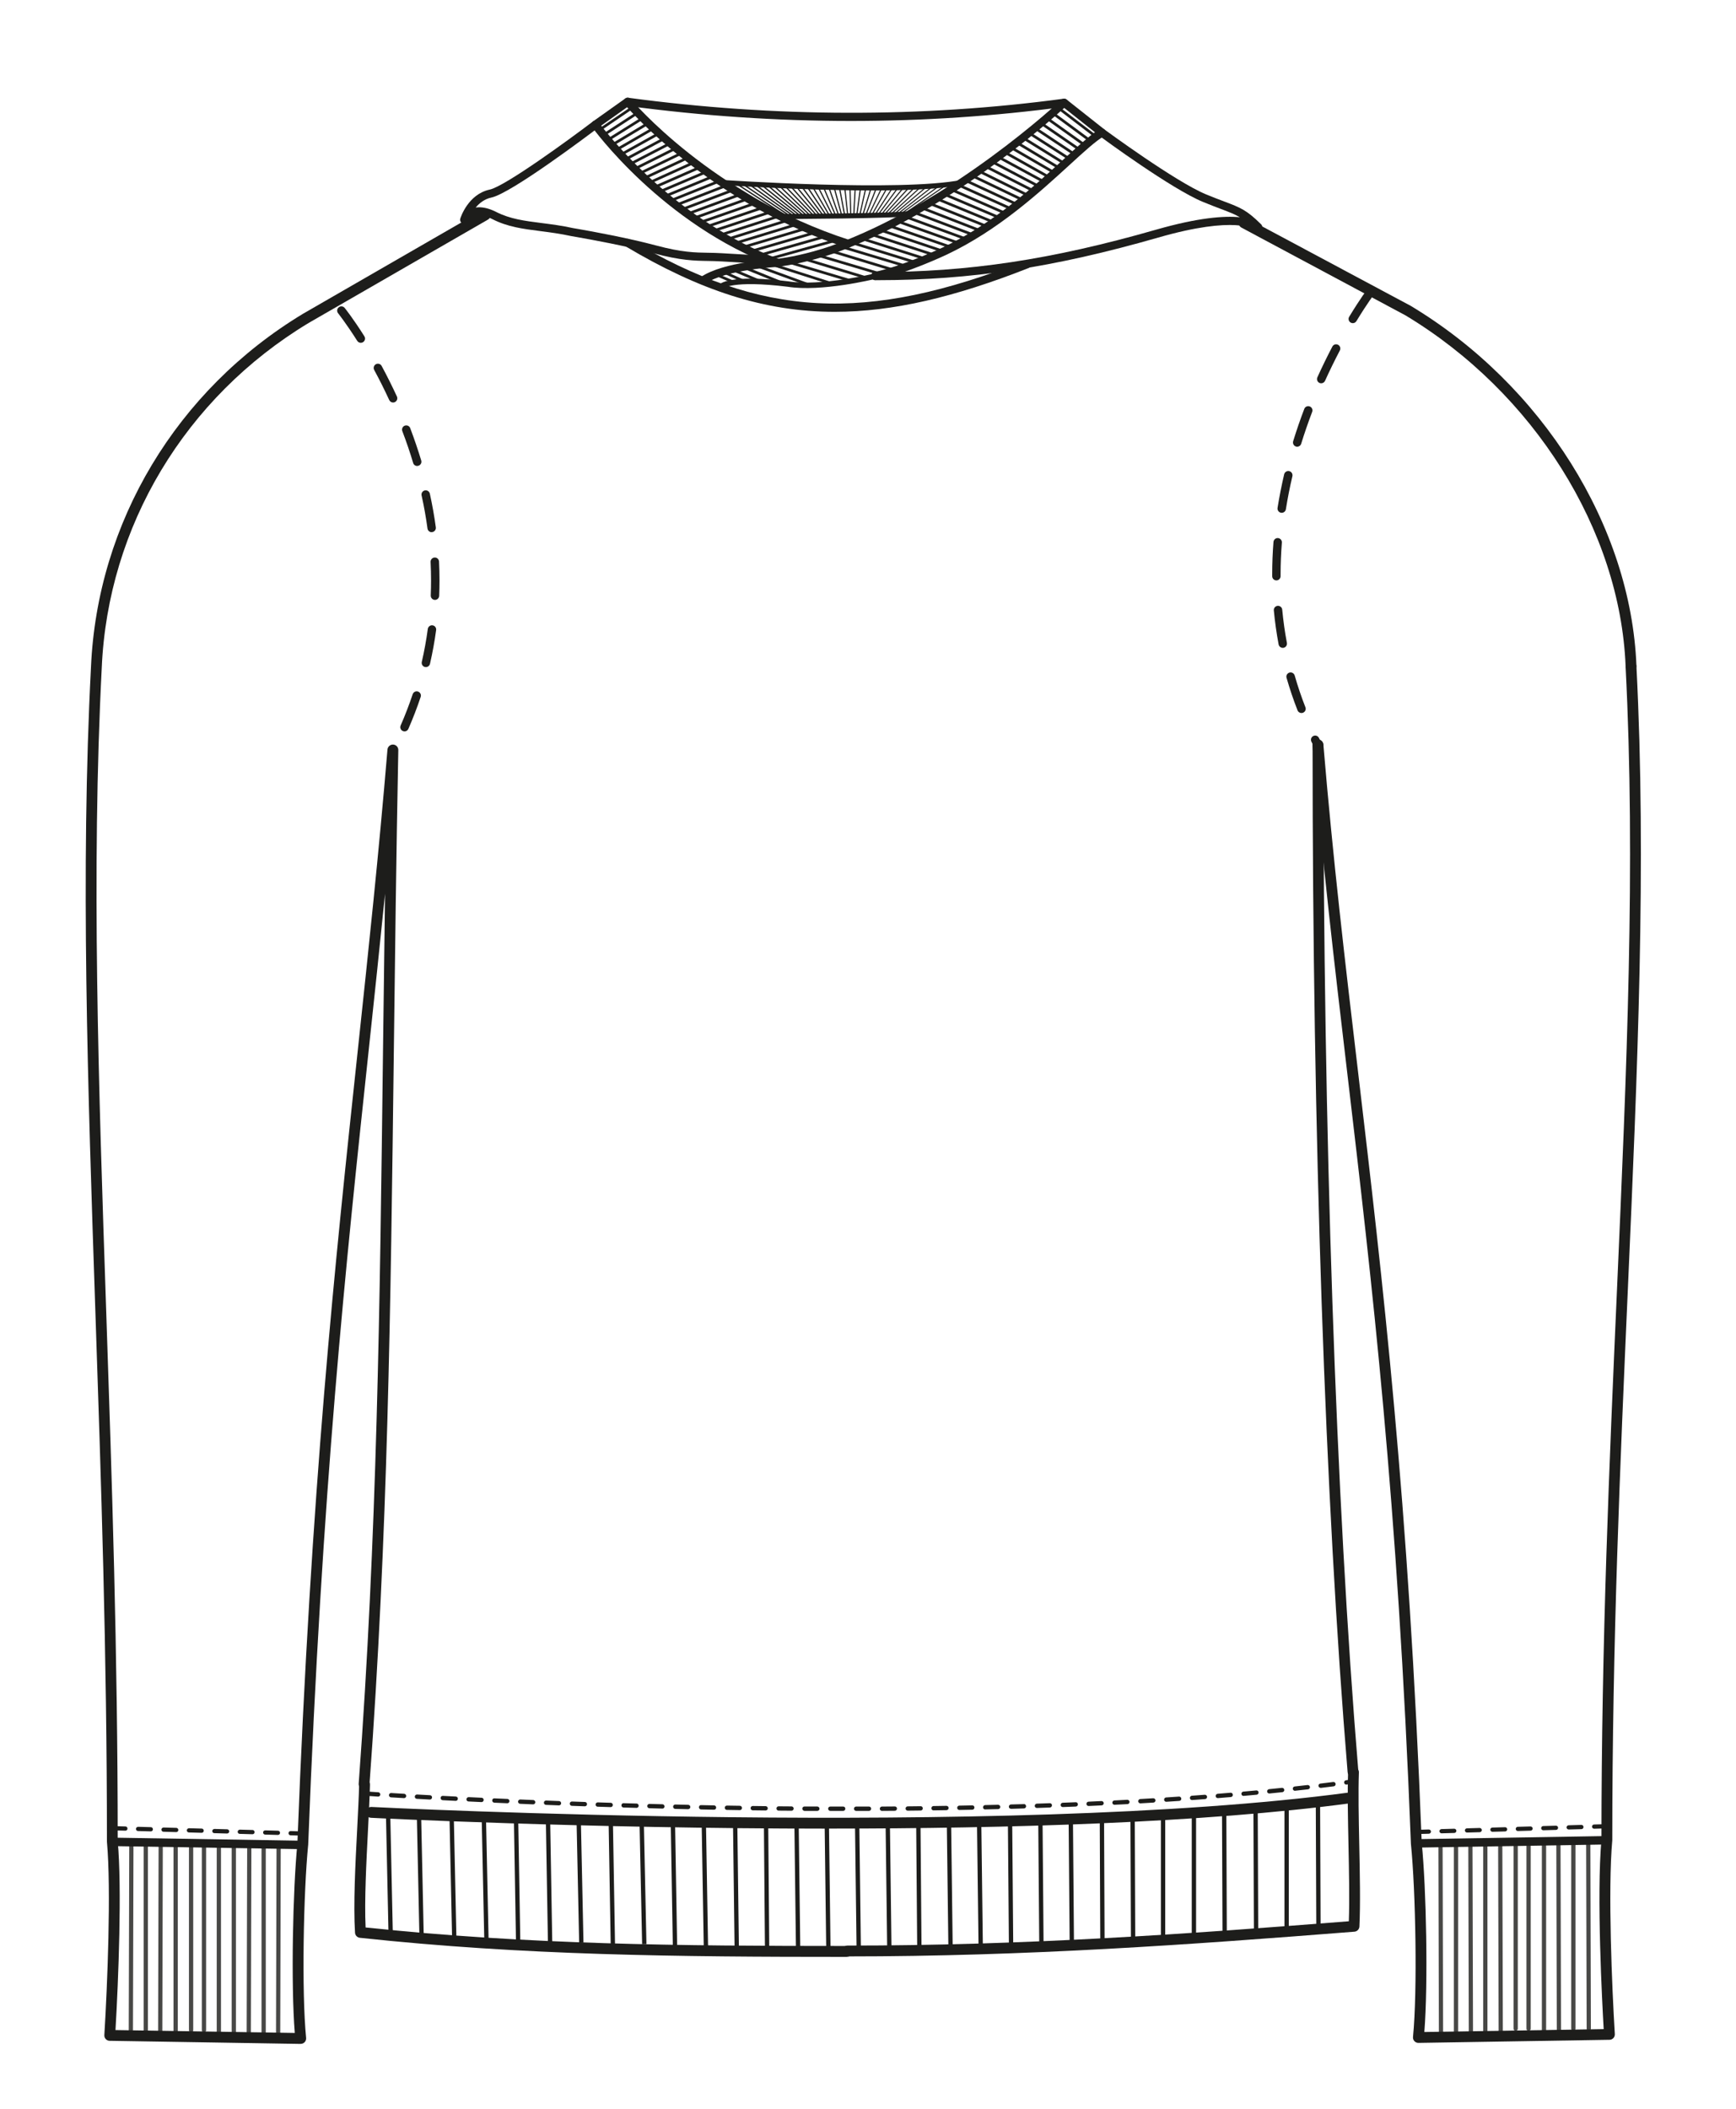 <svg viewBox="0 0 341.4 414.6" xmlns="http://www.w3.org/2000/svg" data-sanitized-data-name="Layer 1" data-name="Layer 1" id="Layer_1">
  <defs>
    <style>
      .cls-1 {
        stroke-width: .23px;
      }

      .cls-1, .cls-2, .cls-3, .cls-4, .cls-5, .cls-6, .cls-7, .cls-8, .cls-9, .cls-10, .cls-11, .cls-12, .cls-13, .cls-14, .cls-15, .cls-16, .cls-17, .cls-18, .cls-19, .cls-20, .cls-21, .cls-22, .cls-23, .cls-24, .cls-25, .cls-26, .cls-27, .cls-28, .cls-29, .cls-30, .cls-31, .cls-32, .cls-33, .cls-34, .cls-35, .cls-36, .cls-37, .cls-38, .cls-39, .cls-40, .cls-41, .cls-42, .cls-43, .cls-44, .cls-45 {
        fill: #fff;
      }

      .cls-1, .cls-2, .cls-3, .cls-4, .cls-5, .cls-6, .cls-7, .cls-9, .cls-10, .cls-11, .cls-12, .cls-13, .cls-14, .cls-15, .cls-16, .cls-17, .cls-18, .cls-19, .cls-20, .cls-21, .cls-22, .cls-23, .cls-24, .cls-25, .cls-26, .cls-27, .cls-28, .cls-29, .cls-30, .cls-31, .cls-32, .cls-33, .cls-34, .cls-35, .cls-36, .cls-37, .cls-38, .cls-39, .cls-40, .cls-41, .cls-42, .cls-43, .cls-44, .cls-45 {
        stroke: #1d1d1b;
      }

      .cls-1, .cls-2, .cls-3, .cls-4, .cls-5, .cls-9, .cls-10, .cls-11, .cls-12, .cls-13, .cls-14, .cls-15, .cls-16, .cls-17, .cls-18, .cls-19, .cls-20, .cls-21, .cls-22, .cls-23, .cls-24, .cls-25, .cls-26, .cls-27, .cls-28, .cls-29, .cls-30, .cls-31, .cls-32, .cls-33, .cls-34, .cls-35, .cls-36, .cls-37, .cls-38, .cls-39, .cls-40, .cls-41, .cls-42, .cls-43, .cls-44, .cls-45 {
        stroke-linecap: round;
        stroke-linejoin: round;
      }

      .cls-2 {
        stroke-width: .23px;
      }

      .cls-3 {
        stroke-width: .23px;
      }

      .cls-4 {
        stroke-width: .23px;
      }

      .cls-5 {
        stroke-width: .23px;
      }

      .cls-6, .cls-7 {
        stroke-miterlimit: 10;
      }

      .cls-6, .cls-11 {
        stroke-width: .53px;
      }

      .cls-7 {
        stroke-width: .27px;
      }

      .cls-46 {
        fill: #1d1d1b;
      }

      .cls-9 {
        stroke-width: .26px;
      }

      .cls-10 {
        stroke-width: .25px;
      }

      .cls-12 {
        stroke-width: .26px;
      }

      .cls-13 {
        stroke-width: .25px;
      }

      .cls-14 {
        stroke-width: .26px;
      }

      .cls-15 {
        stroke-width: .26px;
      }

      .cls-16 {
        stroke-width: .26px;
      }

      .cls-17 {
        stroke-width: .26px;
      }

      .cls-18 {
        stroke-width: .24px;
      }

      .cls-19 {
        stroke-width: .24px;
      }

      .cls-20 {
        stroke-width: .24px;
      }

      .cls-21 {
        stroke-width: .24px;
      }

      .cls-22 {
        stroke-width: .24px;
      }

      .cls-23 {
        stroke-width: .25px;
      }

      .cls-24 {
        stroke-width: .25px;
      }

      .cls-25 {
        stroke-width: .25px;
      }

      .cls-26 {
        stroke-width: .25px;
      }

      .cls-27 {
        stroke-width: .25px;
      }

      .cls-28 {
        stroke-width: .24px;
      }

      .cls-29 {
        stroke-width: .23px;
      }

      .cls-30 {
        stroke-width: .22px;
      }

      .cls-31 {
        stroke-width: .22px;
      }

      .cls-32 {
        stroke-width: .22px;
      }

      .cls-47 {
        isolation: isolate;
        opacity: .81;
      }

      .cls-33 {
        stroke-width: .21px;
      }

      .cls-34 {
        stroke-width: .21px;
      }

      .cls-35 {
        stroke-width: .22px;
      }

      .cls-36 {
        stroke-width: .21px;
      }

      .cls-37 {
        stroke-width: .21px;
      }

      .cls-38 {
        stroke-width: .21px;
      }

      .cls-39 {
        stroke-width: .22px;
      }

      .cls-40 {
        stroke-width: .22px;
      }

      .cls-41 {
        stroke-width: .23px;
      }

      .cls-42 {
        stroke-width: .21px;
      }

      .cls-43 {
        stroke-width: .22px;
      }

      .cls-44 {
        stroke-width: .21px;
      }

      .cls-45 {
        stroke-width: .26px;
      }
    </style>
  </defs>
  <path d="M59.14,401.8s-.01,0-.02,0l-37.56-.61c-.29,0-.57-.13-.76-.34-.2-.21-.3-.5-.28-.79,.59-9.65,1.37-28.51,.51-38.01,0-37.28-1.16-71.24-2.27-104.08-1.51-44.6-2.94-86.72-.87-126.8,1.23-28.5,16.83-54.48,41.72-69.5l35.29-20.34c.51-.29,1.16-.12,1.45,.39,.29,.51,.12,1.16-.39,1.45l-35.28,20.33c-24.26,14.64-39.47,39.97-40.67,67.77-2.06,40-.63,82.08,.88,126.63,1.11,32.86,2.26,66.83,2.26,104.06,.84,9.18,.15,27.14-.44,37.12l35.26,.57c-.77-9.54-.38-28.23,.51-37.19,2.69-70.03,7.37-113.82,11.9-156.16,2.1-19.69,4.09-38.28,5.82-58.96,.05-.57,.56-1,1.12-.97,.57,.03,1.02,.51,1.01,1.08-.41,20.9-.65,40.36-.88,59.17-.63,51-1.17,95.04-4.79,144.18-.04,.59-.55,1.03-1.14,.98-.59-.04-1.03-.55-.98-1.14,3.62-49.07,4.16-93.09,4.78-144.05,.12-10.07,.25-20.32,.4-30.89-1.03,10.28-2.11,20.4-3.22,30.82-4.52,42.31-9.19,86.06-11.89,156.08-.93,9.32-1.31,29.05-.41,38.02,.03,.3-.07,.6-.28,.83-.2,.22-.49,.34-.78,.34Z" class="cls-46"></path>
  <path d="M320.75,131.99c-.57,0-1.04-.45-1.06-1.02-1.06-26.73-18.06-53.81-43.32-68.99l-32.22-17.23c-.52-.28-.71-.92-.44-1.44,.28-.52,.92-.71,1.44-.44l32.27,17.25c25.91,15.56,43.32,43.32,44.4,70.75,.02,.59-.43,1.08-1.02,1.11-.01,0-.03,0-.04,0Z" class="cls-46"></path>
  <path d="M266.08,349.36c-.55,0-1.01-.42-1.06-.98-4.44-53.59-6.89-125.31-6.89-201.97,0-.59,.48-1.06,1.06-1.06s1.06,.48,1.06,1.06c0,76.6,2.44,148.26,6.88,201.79,.05,.59-.39,1.1-.97,1.15-.03,0-.06,0-.09,0Z" class="cls-46"></path>
  <rect transform="translate(-7.92 1.73) rotate(-1.23)" height="23.49" width=".85" y="357.1" x="76.18" class="cls-46"></rect>
  <rect transform="translate(-7.93 1.87) rotate(-1.23)" height="23.49" width=".85" y="357.4" x="82.26" class="cls-46"></rect>
  <rect transform="translate(-7.88 1.99) rotate(-1.23)" height="23.7" width=".85" y="357.4" x="88.63" class="cls-46"></rect>
  <rect transform="translate(-7.87 2.12) rotate(-1.22)" height="23.7" width=".85" y="357.6" x="95.01" class="cls-46"></rect>
  <rect transform="translate(-6.28 1.79) rotate(-.98)" height="23.8" width=".85" y="357.81" x="101.24" class="cls-46"></rect>
  <rect transform="translate(-6.28 1.89) rotate(-.98)" height="23.8" width=".85" y="358.01" x="107.52" class="cls-46"></rect>
  <rect transform="translate(-7.85 2.51) rotate(-1.22)" height="23.8" width=".85" y="358.11" x="113.64" class="cls-46"></rect>
  <rect transform="translate(-6.29 2.1) rotate(-.98)" height="23.8" width=".85" y="358.31" x="119.87" class="cls-46"></rect>
  <rect transform="translate(-7.82 2.76) rotate(-1.22)" height="23.9" width=".85" y="358.31" x="125.99" class="cls-46"></rect>
  <rect transform="translate(-6.26 2.3) rotate(-.97)" height="23.9" width=".85" y="358.52" x="132.12" class="cls-46"></rect>
  <rect transform="translate(-6.25 2.4) rotate(-.97)" height="23.9" width=".85" y="358.62" x="138.19" class="cls-46"></rect>
  <rect transform="translate(-4.66 1.85) rotate(-.72)" height="24.1" width=".85" y="358.62" x="144.32" class="cls-46"></rect>
  <rect transform="translate(-3.11 1.28) rotate(-.48)" height="24.1" width=".85" y="358.72" x="150.34" class="cls-46"></rect>
  <rect transform="translate(-4.64 2) rotate(-.72)" height="24.2" width=".85" y="358.72" x="156.37" class="cls-46"></rect>
  <rect transform="translate(-4.66 2.08) rotate(-.72)" height="24.1" width=".85" y="358.82" x="162.34" class="cls-46"></rect>
  <rect transform="translate(-4.66 2.16) rotate(-.72)" height="24.1" width=".85" y="358.82" x="168.31" class="cls-46"></rect>
  <rect transform="translate(-4.62 2.21) rotate(-.72)" height="24.3" width=".85" y="358.72" x="174.29" class="cls-46"></rect>
  <rect transform="translate(-3.07 1.51) rotate(-.47)" height="24.4" width=".85" y="358.62" x="180.31" class="cls-46"></rect>
  <rect transform="translate(-4.62 2.36) rotate(-.72)" height="24.3" width=".85" y="358.62" x="186.33" class="cls-46"></rect>
  <rect transform="translate(-4.6 2.43) rotate(-.71)" height="24.4" width=".85" y="358.52" x="192.31" class="cls-46"></rect>
  <rect transform="translate(-3.05 1.65) rotate(-.47)" height="24.5" width=".85" y="358.31" x="198.33" class="cls-46"></rect>
  <rect transform="translate(-3.05 1.7) rotate(-.47)" height="24.6" width=".85" y="358.11" x="204.3" class="cls-46"></rect>
  <rect transform="translate(-3.05 1.75) rotate(-.47)" height="24.5" width=".85" y="358.01" x="210.28" class="cls-46"></rect>
  <rect transform="translate(-1.52 .89) rotate(-.24)" height="24.7" width=".85" y="357.71" x="216.3" class="cls-46"></rect>
  <rect transform="translate(-1.5 .91) rotate(-.23)" height="24.7" width=".85" y="357.4" x="222.38" class="cls-46"></rect>
  <rect height="24.7" width=".85" y="357.2" x="228.3" class="cls-46"></rect>
  <rect height="24.8" width=".85" y="356.8" x="234.37" class="cls-46"></rect>
  <rect transform="translate(-1.51 .99) rotate(-.23)" height="24.8" width=".85" y="356.39" x="240.4" class="cls-46"></rect>
  <rect transform="translate(-1.5 1.01) rotate(-.23)" height="24.91" width=".85" y="355.99" x="246.57" class="cls-46"></rect>
  <rect height="24.91" width=".85" y="355.48" x="252.6" class="cls-46"></rect>
  <rect transform="translate(-1.48 1.05) rotate(-.23)" height="25.01" width=".85" y="355.07" x="258.82" class="cls-46"></rect>
  <path d="M166.56,384.69c-33.33,0-63.54-.28-95.79-3.75-.51-.06-.92-.47-.95-.99-.35-5.47,.06-13.48,.43-20.54,.16-3.19,.32-6.2,.38-8.61,.02-.59,.49-1.07,1.09-1.04,.59,.02,1.05,.5,1.04,1.09-.06,2.44-.22,5.46-.38,8.66-.34,6.63-.73,14.09-.48,19.4,31.81,3.37,61.71,3.64,94.66,3.64,.59,0,1.06,.48,1.06,1.06s-.48,1.06-1.06,1.06Z" class="cls-46"></path>
  <path d="M166.66,384.59c-.59,0-1.06-.48-1.06-1.06s.48-1.06,1.06-1.06c34.78,0,66.5-2.25,98.6-4.78,.15-4.22,.04-9.71-.07-15.03-.11-5.36-.22-10.42-.07-14.29,.02-.59,.54-1.03,1.1-1.02,.59,.02,1.05,.52,1.02,1.1-.14,3.82-.04,8.84,.07,14.17,.12,5.76,.24,11.72,.03,16.11-.03,.54-.45,.97-.98,1.01-32.46,2.56-64.51,4.86-99.71,4.86Z" class="cls-46"></path>
  <path d="M163.01,359.48c-47.98,0-89.34-2.09-90.06-2.13-.59-.03-1.04-.53-1.01-1.12s.54-1.04,1.12-1.01c1.23,.06,124.11,6.27,192.17-2.83,.58-.08,1.12,.33,1.2,.91,.08,.58-.33,1.12-.92,1.2-28.82,3.85-67.43,4.97-102.5,4.97Z" class="cls-46"></path>
  <path d="M165.82,355.99h-2.54c-.23,0-.42-.2-.42-.43,0-.23,.19-.42,.42-.42h2.54c.24,0,.43,.19,.42,.43,0,.23-.19,.42-.42,.42Zm2.54,0c-.23,0-.42-.19-.42-.42,0-.23,.19-.43,.42-.43h2.54s0,0,0,0c.23,0,.42,.19,.42,.42,0,.23-.19,.43-.42,.43h-2.54Zm-7.62,0h-2.54c-.23-.02-.42-.21-.42-.44,0-.23,.19-.42,.42-.42h2.54c.23,.01,.42,.21,.42,.44,0,.23-.19,.42-.42,.42Zm12.7,0c-.23,0-.42-.19-.42-.42,0-.23,.19-.43,.42-.43l2.53-.02c.24-.01,.43,.19,.43,.42,0,.23-.19,.43-.42,.43l-2.54,.02h0Zm-17.78-.03h0l-2.54-.02c-.24,0-.42-.19-.42-.43,0-.23,.19-.42,.42-.42h0l2.54,.02c.24,0,.42,.19,.42,.43,0,.23-.19,.42-.42,.42Zm22.85-.01c-.23,0-.42-.19-.42-.42,0-.23,.19-.43,.42-.43l2.54-.03c.21-.02,.43,.18,.43,.42,0,.23-.18,.43-.42,.43l-2.54,.03h0Zm-27.94-.04h0l-2.54-.03c-.23,0-.42-.2-.42-.43,0-.23,.19-.42,.42-.42h0l2.54,.03c.23,0,.42,.2,.42,.43,0,.23-.19,.42-.42,.42Zm33.01-.02c-.23,0-.42-.19-.42-.42,0-.23,.18-.43,.42-.43l2.54-.04c.24,0,.43,.18,.43,.42,0,.23-.18,.43-.42,.43l-2.54,.04h0Zm-38.09-.05h0l-2.54-.04c-.24,0-.42-.2-.42-.43,0-.23,.2-.42,.43-.42l2.54,.04c.24,0,.42,.2,.42,.43,0,.23-.19,.42-.42,.42Zm43.17-.03c-.23,0-.42-.19-.42-.42,0-.23,.18-.43,.42-.43l2.54-.05c.26,0,.43,.18,.43,.42,0,.23-.18,.43-.42,.43l-2.54,.05h0Zm-48.25-.05h0l-2.54-.05c-.23,0-.42-.2-.42-.43,0-.23,.17-.44,.43-.42l2.54,.05c.23,0,.42,.2,.42,.43,0,.23-.19,.42-.42,.42Zm53.33-.05c-.23,0-.42-.18-.42-.42,0-.23,.18-.43,.42-.44l2.54-.06c.22,0,.43,.18,.44,.41,0,.23-.18,.43-.41,.44l-2.54,.06h0Zm-58.41-.05h0l-2.54-.06c-.24,0-.42-.2-.42-.44,0-.23,.2-.42,.43-.42l2.54,.06c.23,0,.42,.2,.42,.43,0,.23-.19,.42-.42,.42Zm63.49-.08c-.23,0-.42-.18-.42-.41,0-.23,.18-.43,.41-.44l2.54-.07c.24-.04,.43,.18,.44,.41,0,.23-.18,.43-.41,.44l-2.54,.08h-.01Zm-68.57-.04h-.01l-2.54-.07c-.23,0-.42-.2-.41-.44,0-.23,.21-.42,.44-.41l2.54,.07c.23,0,.42,.2,.41,.44,0,.23-.19,.42-.42,.42Zm73.66-.12c-.23,0-.42-.18-.42-.41,0-.23,.18-.43,.41-.44l2.54-.09s.01,0,.02,0c.23,0,.42,.18,.42,.41,0,.23-.17,.43-.41,.44l-2.54,.09s0,0-.01,0Zm-78.74-.02s0,0-.01,0l-2.54-.07c-.23,0-.42-.2-.41-.44,0-.23,.21-.45,.44-.41l2.54,.07c.24,0,.42,.2,.41,.44,0,.23-.2,.41-.42,.41Zm-5.08-.15s0,0-.01,0l-2.54-.08c-.24,0-.42-.2-.41-.44,0-.23,.23-.43,.44-.41l2.54,.08c.23,0,.42,.2,.41,.44,0,.23-.2,.41-.42,.41Zm88.91-.01c-.23,0-.42-.18-.42-.41,0-.23,.17-.43,.41-.44l2.54-.1c.25-.03,.43,.17,.44,.41s-.17,.43-.41,.44l-2.54,.1s-.01,0-.02,0Zm-93.99-.15s0,0-.01,0l-2.54-.09c-.23,0-.42-.21-.41-.44,0-.23,.2-.41,.42-.41,0,0,0,0,.02,0l2.54,.09c.23,0,.42,.2,.41,.44,0,.23-.2,.41-.42,.41Zm99.07-.06c-.23,0-.42-.18-.42-.41-.01-.23,.17-.43,.41-.44l2.54-.12c.23-.01,.43,.17,.45,.4,.01,.23-.17,.43-.4,.45l-2.54,.12s-.01,0-.02,0Zm-104.15-.12s-.01,0-.02,0l-2.54-.1c-.23,0-.42-.21-.41-.44,0-.23,.2-.41,.42-.41,0,0,.01,0,.02,0l2.54,.1c.23,0,.42,.21,.41,.44,0,.23-.2,.41-.42,.41Zm109.24-.12c-.23,0-.41-.18-.42-.4-.01-.23,.17-.43,.4-.45l2.54-.13c.22,0,.43,.17,.45,.4,.01,.23-.17,.44-.4,.45l-2.55,.13s-.01,0-.02,0Zm-114.32-.08s-.01,0-.02,0l-2.54-.11c-.24,0-.42-.21-.41-.44,0-.23,.23-.42,.44-.41l2.54,.11c.23,0,.42,.21,.41,.44,0,.23-.2,.41-.42,.41Zm119.41-.2c-.22,0-.41-.17-.42-.4-.01-.23,.17-.44,.4-.45l2.54-.15c.25,0,.44,.16,.45,.4,.01,.23-.16,.44-.4,.45l-2.55,.15s-.02,0-.02,0Zm-124.49-.02s-.01,0-.02,0l-2.54-.11c-.23-.01-.42-.21-.41-.44,.01-.23,.16-.43,.44-.41l2.54,.11c.23,.01,.42,.21,.41,.44,0,.23-.2,.41-.42,.41Zm-5.08-.23s-.01,0-.02,0l-2.54-.12c-.23-.01-.42-.21-.4-.45s.24-.41,.45-.4l2.54,.12c.23,.01,.42,.21,.4,.44-.01,.23-.2,.41-.42,.41Zm134.66-.06c-.22,0-.41-.17-.42-.4-.01-.23,.16-.44,.4-.45,.85-.05,1.69-.11,2.53-.17,.22-.02,.44,.16,.45,.4,.02,.23-.16,.44-.39,.45-.84,.06-1.69,.11-2.54,.17,0,0-.02,0-.03,0Zm-139.74-.18s-.01,0-.02,0l-2.54-.13c-.23-.01-.41-.21-.4-.45s.17-.41,.45-.4l2.54,.13c.23,.01,.42,.21,.4,.45-.01,.23-.2,.4-.42,.4Zm144.81-.16c-.22,0-.41-.17-.42-.39-.02-.23,.16-.44,.39-.46l2.53-.19c.22-.02,.44,.16,.46,.39,.02,.23-.16,.44-.39,.46l-2.54,.19s-.02,0-.03,0Zm-149.89-.1s-.01,0-.02,0l-2.54-.14c-.23-.01-.41-.21-.4-.45,.01-.23,.23-.41,.45-.4l2.54,.14c.24,.01,.42,.21,.4,.45-.01,.23-.2,.4-.42,.4Zm-5.08-.28s-.02,0-.02,0l-2.54-.15c-.23-.01-.41-.22-.4-.45,.01-.23,.19-.41,.45-.4l2.54,.15c.23,.01,.41,.21,.4,.45-.01,.23-.2,.4-.42,.4Zm160.04,0c-.22,0-.41-.17-.42-.39-.02-.23,.16-.44,.39-.46l2.53-.21c.24-.02,.44,.15,.46,.39s-.15,.44-.39,.46l-2.54,.21s-.02,0-.03,0Zm-165.12-.3s-.02,0-.03,0c-1.66-.1-2.55-.17-2.55-.17-.23-.02-.41-.22-.39-.45,.02-.23,.23-.4,.45-.4,0,0,.88,.06,2.54,.17,.23,.01,.41,.22,.4,.45-.01,.23-.2,.4-.42,.4Zm170.18-.13c-.22,0-.4-.17-.42-.39-.02-.23,.15-.44,.39-.46,.85-.08,1.69-.15,2.53-.23,.24-.03,.44,.15,.46,.38,.02,.23-.15,.44-.38,.46-.84,.08-1.69,.16-2.53,.23-.01,0-.03,0-.04,0Zm5.06-.48c-.22,0-.4-.16-.42-.38-.02-.23,.15-.44,.38-.47,.84-.08,1.69-.17,2.53-.26,.22-.02,.44,.15,.47,.38s-.15,.44-.38,.47c-.84,.09-1.68,.17-2.53,.26-.01,0-.03,0-.04,0Zm5.05-.53c-.21,0-.4-.16-.42-.38-.03-.23,.14-.44,.38-.47,.84-.09,1.69-.19,2.52-.28,.23-.02,.44,.14,.47,.37,.03,.23-.14,.44-.37,.47-.84,.1-1.68,.19-2.53,.28-.02,0-.03,0-.05,0Zm5.05-.58c-.21,0-.39-.16-.42-.37-.03-.23,.14-.45,.37-.47,.84-.1,1.68-.21,2.52-.31,.24-.03,.45,.13,.48,.37,.03,.23-.13,.45-.37,.48-.84,.11-1.68,.21-2.53,.31-.02,0-.03,0-.05,0Zm5.04-.64c-.21,0-.39-.16-.42-.37-.03-.23,.13-.45,.37-.48l1.75-.24c.23-.03,.45,.13,.48,.36,.03,.23-.13,.45-.36,.48l-1.75,.24s-.04,0-.06,0Z" class="cls-46"></path>
  <rect transform="translate(-322.11 397.37) rotate(-89.07)" height="37.57" width="1.66" y="343.58" x="40.04" class="cls-46"></rect>
  <path d="M59.65,360.86h-.01l-2.5-.07c-.23,0-.41-.2-.4-.43s.19-.4,.43-.4l2.5,.07c.23,0,.41,.2,.4,.43,0,.23-.19,.4-.42,.4Zm-5-.14h-.01l-2.5-.07c-.23,0-.41-.2-.4-.43s.18-.39,.43-.4l2.5,.07c.23,0,.41,.2,.4,.43,0,.23-.19,.4-.42,.4Zm-5-.14h-.01l-2.5-.07c-.23,0-.41-.2-.4-.43s.23-.39,.43-.4l2.5,.07c.23,0,.41,.2,.4,.43,0,.23-.19,.4-.42,.4Zm-5-.14h-.01l-2.5-.07c-.23,0-.41-.2-.4-.43s.23-.39,.43-.4l2.5,.07c.23,0,.41,.2,.4,.43,0,.23-.19,.4-.42,.4Zm-5-.14h-.01l-2.5-.07c-.23,0-.41-.2-.4-.43s.22-.39,.43-.4l2.5,.07c.23,0,.41,.2,.4,.43,0,.23-.19,.4-.42,.4Zm-5-.14h-.01l-2.5-.07c-.23,0-.41-.2-.4-.43s.21-.39,.43-.4l2.5,.07c.23,0,.41,.2,.4,.43,0,.23-.19,.4-.42,.4Zm-5-.14h-.01l-2.5-.07c-.23,0-.41-.2-.4-.43,0-.23,.21-.39,.43-.4l2.5,.07c.23,0,.41,.2,.4,.43,0,.23-.19,.4-.42,.4Zm-5-.14h-.01l-2.5-.07c-.23,0-.41-.2-.4-.43,0-.23,.2-.39,.43-.4l2.5,.07c.23,0,.41,.2,.4,.43,0,.23-.19,.4-.42,.4Z" class="cls-46"></path>
  <g class="cls-47">
    <path d="M25.73,399.53h0c-.23,0-.42-.19-.41-.42l.1-36.75c0-.23,.19-.41,.42-.41h0c.23,0,.42,.19,.41,.42l-.1,36.75c0,.23-.19,.41-.42,.41Z" class="cls-46"></path>
  </g>
  <g class="cls-47">
    <path d="M28.67,399.53c-.23,0-.42-.19-.42-.42v-37.05c0-.23,.19-.42,.42-.42s.42,.19,.42,.42v37.05c0,.23-.19,.42-.42,.42Z" class="cls-46"></path>
  </g>
  <g class="cls-47">
    <path d="M31.5,400.54h0c-.23,0-.42-.19-.41-.42l.1-37.76c0-.23,.19-.41,.42-.41h0c.23,0,.42,.19,.41,.42l-.1,37.76c0,.23-.19,.41-.42,.41Z" class="cls-46"></path>
  </g>
  <g class="cls-47">
    <path d="M34.54,400.34c-.23,0-.42-.19-.42-.42v-37.16c0-.23,.19-.42,.42-.42s.42,.19,.42,.42v37.16c0,.23-.19,.42-.42,.42Z" class="cls-46"></path>
  </g>
  <g class="cls-47">
    <path d="M37.58,399.53c-.23,0-.42-.19-.42-.42v-35.94c0-.23,.19-.42,.42-.42s.42,.19,.42,.42v35.94c0,.23-.19,.42-.42,.42Z" class="cls-46"></path>
  </g>
  <g class="cls-47">
    <path d="M40.11,399.53c-.23,0-.42-.19-.42-.42v-36.24c0-.23,.19-.42,.42-.42s.42,.19,.42,.42v36.24c0,.23-.19,.42-.42,.42Z" class="cls-46"></path>
  </g>
  <g class="cls-47">
    <path d="M43.04,400.34c-.23,0-.42-.19-.42-.42v-37.26c0-.23,.19-.42,.42-.42s.42,.19,.42,.42v37.26c0,.23-.19,.42-.42,.42Z" class="cls-46"></path>
  </g>
  <g class="cls-47">
    <path d="M45.98,400.24c-.23,0-.42-.19-.42-.42v-36.65c0-.23,.19-.42,.42-.42s.42,.19,.42,.42v36.65c0,.23-.19,.42-.42,.42Z" class="cls-46"></path>
  </g>
  <g class="cls-47">
    <path d="M48.92,400.24h0c-.23,0-.42-.19-.41-.42l.1-37.16c0-.23,.19-.41,.42-.41h0c.23,0,.42,.19,.41,.42l-.1,37.16c0,.23-.19,.41-.42,.41Z" class="cls-46"></path>
  </g>
  <g class="cls-47">
    <path d="M51.85,400.54c-.23,0-.42-.19-.42-.42v-37.36c0-.23,.19-.42,.42-.42s.42,.19,.42,.42v37.36c0,.23-.19,.42-.42,.42Z" class="cls-46"></path>
  </g>
  <g class="cls-47">
    <path d="M54.69,400.34h0c-.23,0-.42-.19-.41-.42l.1-37.26c0-.23,.19-.41,.42-.41h0c.23,0,.42,.19,.41,.42l-.1,37.26c0,.23-.19,.41-.42,.41Z" class="cls-46"></path>
  </g>
  <path d="M278.94,401.6c-.3,0-.58-.12-.78-.34-.21-.22-.31-.52-.28-.83,.89-9.02,.52-28.74-.41-37.96-2.59-67.34-7.65-110.24-12.54-151.72-2.53-21.44-4.91-41.68-6.79-64.14-.05-.59,.39-1.1,.97-1.15,.59-.05,1.1,.39,1.15,.97,1.88,22.42,4.26,42.65,6.79,64.07,4.9,41.53,9.96,84.47,12.55,151.83,.89,8.86,1.27,27.55,.51,37.13l35.27-.57c-.3-5.14-1.42-26.27-.44-37.22,0-38.77,1.55-74.09,3.06-108.25,1.9-43,3.69-83.61,1.69-122.33-.03-.59,.42-1.09,1.01-1.12,.57-.03,1.09,.42,1.12,1.01,2,38.82,.21,79.48-1.69,122.53-1.51,34.13-3.06,69.43-3.06,108.25-.88,9.78-.05,29.19,.5,38.1,.02,.29-.08,.58-.28,.79-.2,.21-.47,.34-.76,.34l-37.56,.61h-.02Z" class="cls-46"></path>
  <rect transform="translate(-5.92 4.94) rotate(-.94)" height="1.66" width="37.46" y="361.23" x="278.53" class="cls-46"></rect>
  <path d="M278.53,360.55c-.22,0-.41-.18-.42-.4,0-.23,.17-.42,.4-.43l2.47-.07h.01c.22,0,.41,.18,.42,.4,0,.23-.17,.42-.4,.43l-2.47,.07h-.01Zm4.97-.15c-.22,0-.41-.18-.42-.4,0-.23,.17-.42,.4-.43l2.5-.07h.01c.22,0,.41,.18,.42,.4,0,.23-.17,.42-.4,.43l-2.5,.07h-.01Zm5-.15c-.22,0-.41-.18-.42-.4,0-.23,.17-.42,.4-.43l2.5-.07h.01c.22,0,.41,.18,.42,.4,0,.23-.17,.42-.4,.43l-2.5,.07h-.01Zm5-.15c-.22,0-.41-.18-.42-.4,0-.23,.17-.42,.4-.43l2.5-.07h.01c.22,0,.41,.18,.42,.4,0,.23-.17,.42-.4,.43l-2.5,.07h-.01Zm5-.15c-.22,0-.41-.18-.42-.4,0-.23,.17-.42,.4-.43l2.5-.07h.01c.22,0,.41,.18,.42,.4,0,.23-.17,.42-.4,.43l-2.5,.07h-.01Zm5-.15c-.22,0-.41-.18-.42-.4,0-.23,.17-.42,.4-.43l2.5-.07c.26,0,.42,.17,.43,.4s-.17,.42-.4,.43l-2.5,.07h-.01Zm5-.15c-.22,0-.41-.18-.42-.4,0-.23,.17-.42,.4-.43l2.5-.07c.27,0,.42,.17,.43,.4s-.17,.42-.4,.43l-2.5,.07h-.01Zm5-.15c-.22,0-.41-.18-.42-.4,0-.23,.17-.42,.4-.43l2.5-.07h.01c.22,0,.41,.18,.42,.4,0,.23-.17,.42-.4,.43l-2.5,.07h-.01Z" class="cls-46"></path>
  <g class="cls-47">
    <path d="M312.45,399.23c-.23,0-.41-.19-.42-.41l-.1-36.75c0-.23,.18-.42,.41-.42h0c.23,0,.41,.19,.42,.41l.1,36.75c0,.23-.18,.42-.41,.42h0Z" class="cls-46"></path>
  </g>
  <g class="cls-47">
    <path d="M309.41,399.23c-.23,0-.42-.19-.42-.42v-37.05c0-.23,.19-.42,.42-.42s.42,.19,.42,.42v37.05c0,.23-.19,.42-.42,.42Z" class="cls-46"></path>
  </g>
  <g class="cls-47">
    <path d="M306.58,400.24c-.23,0-.41-.19-.42-.41l-.1-37.76c0-.23,.18-.42,.41-.42h0c.23,0,.41,.19,.42,.41l.1,37.76c0,.23-.18,.42-.41,.42h0Z" class="cls-46"></path>
  </g>
  <g class="cls-47">
    <path d="M303.64,400.04c-.23,0-.42-.19-.42-.42v-37.16c0-.23,.19-.42,.42-.42s.42,.19,.42,.42v37.16c0,.23-.19,.42-.42,.42Z" class="cls-46"></path>
  </g>
  <g class="cls-47">
    <path d="M300.61,399.23c-.23,0-.42-.19-.42-.42v-35.94c0-.23,.19-.42,.42-.42s.42,.19,.42,.42v35.94c0,.23-.19,.42-.42,.42Z" class="cls-46"></path>
  </g>
  <g class="cls-47">
    <path d="M298.07,399.23c-.23,0-.42-.19-.42-.42v-36.24c0-.23,.19-.42,.42-.42s.42,.19,.42,.42v36.24c0,.23-.19,.42-.42,.42Z" class="cls-46"></path>
  </g>
  <g class="cls-47">
    <path d="M295.14,400.04c-.23,0-.41-.19-.42-.41l-.1-37.26c0-.23,.18-.42,.41-.42h0c.23,0,.41,.19,.42,.41l.1,37.26c0,.23-.18,.42-.41,.42h0Z" class="cls-46"></path>
  </g>
  <g class="cls-47">
    <path d="M292.1,399.94c-.23,0-.42-.19-.42-.42v-36.65c0-.23,.19-.42,.42-.42s.42,.19,.42,.42v36.65c0,.23-.19,.42-.42,.42Z" class="cls-46"></path>
  </g>
  <g class="cls-47">
    <path d="M289.27,399.94c-.23,0-.41-.19-.42-.41l-.1-37.16c0-.23,.18-.42,.41-.42h0c.23,0,.41,.19,.42,.41l.1,37.16c0,.23-.18,.42-.41,.42h0Z" class="cls-46"></path>
  </g>
  <g class="cls-47">
    <path d="M286.33,400.24c-.23,0-.42-.19-.42-.42v-37.36c0-.23,.19-.42,.42-.42s.42,.19,.42,.42v37.36c0,.23-.19,.42-.42,.42Z" class="cls-46"></path>
  </g>
  <g class="cls-47">
    <path d="M283.39,400.04c-.23,0-.41-.19-.42-.41l-.1-37.26c0-.23,.18-.42,.41-.42h0c.23,0,.41,.19,.42,.41l.1,37.26c0,.23-.18,.42-.41,.42h0Z" class="cls-46"></path>
  </g>
  <path d="M79.55,143.78c-.11,0-.22-.02-.33-.07-.42-.18-.61-.67-.43-1.09,.89-2.02,1.68-4.1,2.37-6.15,.14-.43,.62-.67,1.05-.52,.43,.15,.67,.62,.52,1.05-.7,2.11-1.52,4.22-2.42,6.29-.14,.31-.44,.5-.76,.5Zm4.21-12.64c-.06,0-.12,0-.19-.02-.45-.1-.72-.55-.62-1,.49-2.13,.89-4.31,1.18-6.48,.06-.45,.49-.77,.93-.71,.46,.06,.77,.48,.71,.93-.3,2.22-.71,4.46-1.21,6.64-.09,.38-.43,.64-.81,.64Zm1.78-13.21s-.02,0-.03,0c-.46-.02-.81-.4-.8-.86,.04-.99,.06-1.96,.06-2.94,0-1.21-.03-2.45-.09-3.66-.02-.46,.33-.85,.79-.87,.46-.03,.85,.33,.87,.79,.06,1.24,.09,2.5,.09,3.74,0,.99-.02,1.99-.06,3-.02,.45-.39,.8-.83,.8Zm-.65-13.31c-.41,0-.76-.3-.82-.72-.29-2.15-.68-4.34-1.16-6.5-.1-.45,.18-.89,.63-.99,.44-.1,.89,.18,.99,.63,.49,2.21,.88,4.44,1.18,6.63,.06,.45-.26,.87-.71,.93-.04,0-.08,0-.11,0Zm-2.85-13.02c-.36,0-.69-.23-.79-.59-.62-2.08-1.34-4.19-2.13-6.26-.16-.43,.05-.91,.48-1.07,.43-.16,.91,.05,1.07,.48,.8,2.11,1.53,4.26,2.17,6.37,.13,.44-.12,.9-.56,1.03-.08,.02-.16,.04-.24,.04Zm-4.73-12.47c-.31,0-.62-.18-.76-.48-.92-2-1.92-4-2.96-5.92-.22-.4-.07-.91,.33-1.13,.41-.22,.91-.07,1.13,.33,1.06,1.96,2.07,3.99,3.01,6.02,.19,.42,0,.91-.41,1.1-.11,.05-.23,.08-.35,.08Zm-6.36-11.74c-.28,0-.54-.14-.7-.39-2.18-3.44-3.75-5.4-3.76-5.42-.29-.36-.23-.88,.13-1.17,.35-.29,.88-.23,1.17,.13,.07,.08,1.64,2.04,3.87,5.57,.25,.39,.13,.9-.26,1.15-.14,.09-.29,.13-.44,.13Z" class="cls-46"></path>
  <path d="M259.2,147.35c-.3,0-.59-.16-.74-.45-.19-.37-.38-.73-.56-1.1-.2-.41-.04-.91,.37-1.11,.41-.2,.91-.04,1.11,.37,.18,.36,.36,.71,.54,1.07,.21,.41,.05,.91-.35,1.12-.12,.06-.25,.09-.38,.09Zm-3.26-7.18c-.33,0-.65-.2-.77-.53-.82-2.09-1.54-4.24-2.16-6.39-.13-.44,.13-.9,.57-1.03,.44-.12,.9,.13,1.03,.57,.6,2.1,1.31,4.2,2.11,6.24,.17,.43-.04,.91-.47,1.08-.1,.04-.2,.06-.3,.06Zm-3.67-12.81c-.39,0-.74-.28-.82-.68-.41-2.2-.73-4.44-.94-6.68-.04-.46,.29-.86,.75-.9,.45-.04,.86,.29,.9,.75,.21,2.19,.51,4.38,.92,6.53,.08,.45-.21,.88-.66,.97-.05,0-.1,.01-.15,.01Zm-1.25-13.26c-.46,0-.83-.37-.83-.82v-.42c0-2.08,.08-4.2,.25-6.32,.04-.46,.44-.8,.89-.76,.46,.04,.8,.44,.76,.89-.16,2.07-.25,4.15-.25,6.19v.4c0,.46-.36,.83-.82,.84h0Zm1.04-13.29s-.09,0-.13-.01c-.45-.07-.76-.5-.69-.95,.35-2.19,.79-4.41,1.3-6.61,.11-.45,.55-.72,1-.62,.45,.1,.72,.55,.62,1-.51,2.16-.94,4.34-1.28,6.49-.07,.41-.42,.7-.82,.7Zm3.04-12.99c-.08,0-.16-.01-.24-.04-.44-.14-.68-.6-.55-1.04,.65-2.1,1.38-4.25,2.19-6.36,.16-.43,.64-.64,1.07-.48,.43,.16,.64,.64,.48,1.07-.79,2.08-1.52,4.19-2.16,6.26-.11,.36-.44,.59-.79,.59Zm4.73-12.47c-.11,0-.23-.02-.34-.07-.42-.19-.6-.68-.42-1.1,.92-2.03,1.91-4.07,2.95-6.05,.21-.41,.72-.56,1.12-.35,.41,.21,.56,.71,.35,1.12-1.02,1.95-2,3.95-2.91,5.96-.14,.31-.44,.49-.76,.49Zm6.21-11.82c-.15,0-.29-.04-.43-.12-.39-.24-.52-.75-.28-1.14,2.17-3.58,3.67-5.57,3.74-5.65,.28-.36,.8-.44,1.16-.16,.37,.28,.44,.8,.16,1.16-.01,.02-1.52,2.02-3.64,5.51-.16,.26-.43,.4-.71,.4Z" class="cls-46"></path>
  <g>
    <path d="M152.91,52.49c-.09,0-.19-.02-.28-.05-22.41-8.34-36.06-27.27-36.19-27.46-.12-.17-.17-.39-.14-.6,.04-.21,.15-.4,.33-.52l6.35-4.51c.34-.24,.81-.18,1.08,.14,.16,.19,16,18.99,42.95,27.67,.42,.14,.65,.59,.51,1.01-.13,.42-.58,.65-1,.52-24.76-7.98-40.31-24.38-43.2-27.61l-5.09,3.62c2.58,3.35,15.35,18.94,34.97,26.24,.41,.15,.62,.61,.47,1.03-.12,.32-.42,.52-.75,.52Z" class="cls-46"></path>
    <path d="M172.59,55.08c-.16,0-.31,0-.47,0-.44,0-.8-.36-.8-.8,0-.44,.36-.8,.8-.8h0c18.23,.04,34.74-2.45,55.2-8.32,8.37-2.4,13.46-2.75,16.51-2.45-.99-.59-2.03-.99-3.67-1.61-.97-.37-2.12-.8-3.57-1.4-6.21-2.55-19.79-12.54-20.36-12.97-.36-.26-.43-.76-.17-1.12,.26-.35,.76-.43,1.12-.17,.14,.1,14,10.3,20.02,12.78,1.43,.59,2.57,1.02,3.53,1.38,3.22,1.22,4.43,1.68,7.25,4.47,.02,.02,.04,.04,.06,.06,.29,.32,.28,.82-.03,1.12-.31,.3-.81,.3-1.12,0,0,0-.02-.02-.03-.03-.17-.14-3.81-2.91-19.08,1.48-20.43,5.87-36.97,8.38-55.18,8.38Z" class="cls-46"></path>
    <path d="M138.26,55.93c-.26,0-.51-.12-.66-.35-.25-.36-.15-.86,.21-1.11,4.49-3.06,14.63-3.55,15.06-3.57,2.18-.31,5.72-.91,10.48-2.52,23.72-8.45,45.15-28.55,45.37-28.76,.29-.27,.73-.29,1.04-.05l7.44,5.88c.21,.16,.32,.42,.3,.68s-.16,.5-.39,.63c-1.63,.96-3.92,3.05-6.81,5.7-5.92,5.41-14.04,12.83-24.11,17.59-.32,.15-7.93,3.74-13.9,4.99-.43,.09-.86-.19-.95-.62-.09-.43,.19-.85,.62-.95,5.79-1.21,13.47-4.84,13.54-4.87,9.86-4.67,17.87-11.99,23.71-17.33,2.46-2.25,4.49-4.1,6.12-5.27l-6.04-4.78c-3.41,3.11-23.42,20.79-45.43,28.64-4.9,1.65-8.54,2.27-10.85,2.6-.17,.01-10.2,.5-14.31,3.3-.14,.09-.29,.14-.45,.14Z" class="cls-46"></path>
    <path d="M152.61,52.38c-.08,0-.15-.01-.23-.03-1.49-.45-4.74-.63-7.88-.81-.89-.05-1.77-.1-2.62-.15-.94-.06-1.78-.07-2.66-.09-2.62-.04-5.32-.08-10.6-1.49-1.28-.34-2.74-.7-4.35-1.06-5.83-1.32-11.78-2.31-11.84-2.32-2.24-.49-4.24-.75-6.18-1-3.46-.44-6.44-.83-9.4-2.34-1.39-.71-2.57-.91-3.51-.61-.95,.31-1.33,1.05-1.35,1.08-.19,.37-.63,.54-1.01,.38-.38-.16-.59-.58-.46-.97,.06-.2,1.53-4.79,5.79-5.7,3.02-.65,15.68-9.88,20.3-13.39,.35-.27,.85-.2,1.12,.15,.27,.35,.2,.85-.15,1.12-1.73,1.31-17.02,12.84-20.93,13.68-1.37,.29-2.38,1.1-3.1,1.97,1.2-.18,2.55,.11,4.04,.87,2.71,1.38,5.56,1.75,8.87,2.17,1.97,.25,4.01,.51,6.28,1.01,.02,0,6.01,1,11.89,2.33,1.62,.37,3.11,.73,4.41,1.08,5.08,1.36,7.69,1.39,10.21,1.43,.87,.01,1.76,.03,2.74,.09,.84,.06,1.72,.1,2.6,.15,3.39,.19,6.59,.37,8.26,.87,.42,.13,.66,.57,.53,.99-.1,.35-.42,.57-.76,.57Z" class="cls-46"></path>
    <path d="M167.38,23.78c-14.6,0-29.32-.99-44.05-2.97-.44-.06-.74-.46-.68-.9,.06-.44,.46-.75,.9-.69,28.84,3.87,57.64,3.94,85.61,.19,.44-.06,.84,.25,.9,.69,.06,.44-.25,.84-.69,.9-13.83,1.85-27.85,2.78-41.99,2.78Z" class="cls-46"></path>
    <path d="M171.42,37.44c-13.6,0-28.59-1.02-29.53-1.08-.28-.02-.48-.26-.46-.53,.02-.28,.25-.47,.53-.46,.35,.02,35.08,2.38,47.13,0,.28-.05,.53,.12,.59,.39s-.12,.53-.39,.59c-4.16,.82-10.82,1.09-17.86,1.09Z" class="cls-46"></path>
    <path d="M153.53,43.06c-.28,0-.5-.22-.5-.5s.22-.5,.5-.5c.23,0,22.97-.08,25.54-.6,.27-.05,.53,.12,.59,.39,.05,.27-.12,.53-.39,.59-2.67,.54-24.8,.61-25.74,.62h0Z" class="cls-46"></path>
    <path d="M164.16,61.3c-13.85,0-26.62-4.24-41.13-12.87-.38-.23-.5-.72-.28-1.09,.22-.38,.71-.5,1.09-.28,25.99,15.46,46.35,16.55,77.81,4.16,.41-.16,.88,.04,1.04,.45,.16,.41-.04,.87-.45,1.04-14.48,5.7-26.65,8.59-38.09,8.59Z" class="cls-46"></path>
    <path d="M141.71,56.96c-.11,0-.22-.04-.32-.11-.24-.17-.28-.52-.1-.76,.28-.38,2.23-2.19,13.76-.78,6.43,1.03,16.85-1.53,16.95-1.55,.29-.07,.58,.1,.64,.39,.07,.29-.1,.57-.39,.65-.43,.11-10.74,2.63-17.36,1.57-10.95-1.34-12.76,.36-12.78,.38-.1,.14-.25,.21-.41,.21Z" class="cls-46"></path>
    <g>
      <line y2="24.37" x2="117.31" y1="20.2" x1="123.18" class="cls-11"></line>
      <line y2="25.4" x2="118.09" y1="21.25" x1="124.2" class="cls-11"></line>
      <line y2="26.42" x2="118.88" y1="22.29" x1="125.22" class="cls-11"></line>
      <line y2="27.43" x2="119.68" y1="23.32" x1="126.25" class="cls-11"></line>
      <line y2="28.42" x2="120.49" y1="24.33" x1="127.3" class="cls-11"></line>
      <line y2="29.4" x2="121.31" y1="25.33" x1="128.35" class="cls-11"></line>
      <line y2="30.37" x2="122.15" y1="26.32" x1="129.42" class="cls-11"></line>
      <line y2="31.33" x2="123" y1="27.3" x1="130.51" class="cls-11"></line>
      <line y2="32.28" x2="123.88" y1="28.27" x1="131.61" class="cls-11"></line>
      <line y2="33.22" x2="124.77" y1="29.23" x1="132.74" class="cls-11"></line>
      <line y2="34.15" x2="125.68" y1="30.18" x1="133.89" class="cls-11"></line>
      <line y2="35.06" x2="126.62" y1="31.11" x1="135.06" class="cls-11"></line>
      <line y2="35.97" x2="127.58" y1="32.04" x1="136.25" class="cls-11"></line>
      <line y2="36.87" x2="128.57" y1="32.96" x1="137.48" class="cls-11"></line>
      <line y2="37.75" x2="129.59" y1="33.86" x1="138.73" class="cls-11"></line>
      <line y2="38.63" x2="130.64" y1="34.76" x1="140.02" class="cls-11"></line>
      <line y2="39.5" x2="131.73" y1="35.65" x1="141.34" class="cls-11"></line>
      <line y2="40.36" x2="132.85" y1="36.53" x1="142.69" class="cls-11"></line>
      <line y2="41.21" x2="134.01" y1="37.4" x1="144.08" class="cls-11"></line>
      <line y2="42.05" x2="135.21" y1="38.26" x1="145.51" class="cls-11"></line>
      <line y2="42.89" x2="136.44" y1="39.11" x1="146.99" class="cls-11"></line>
      <line y2="43.71" x2="137.73" y1="39.96" x1="148.5" class="cls-11"></line>
      <line y2="44.53" x2="139.05" y1="40.8" x1="150.06" class="cls-11"></line>
      <line y2="45.34" x2="140.43" y1="41.63" x1="151.67" class="cls-11"></line>
      <line y2="46.14" x2="141.85" y1="42.45" x1="153.32" class="cls-11"></line>
      <line y2="46.94" x2="143.32" y1="43.27" x1="155.03" class="cls-11"></line>
      <line y2="47.73" x2="144.85" y1="44.08" x1="156.79" class="cls-11"></line>
      <line y2="48.51" x2="146.43" y1="44.88" x1="158.6" class="cls-11"></line>
      <line y2="49.29" x2="148.06" y1="45.67" x1="160.47" class="cls-11"></line>
      <line y2="50.06" x2="149.76" y1="46.46" x1="162.4" class="cls-11"></line>
      <line y2="50.82" x2="151.51" y1="47.25" x1="164.39" class="cls-11"></line>
      <line y2="51.58" x2="153.33" y1="48.03" x1="166.44" class="cls-11"></line>
    </g>
    <g>
      <line y2="25.77" x2="216.3" y1="20.34" x1="209.47" class="cls-6"></line>
      <line y2="26.69" x2="215.3" y1="21.31" x1="208.27" class="cls-11"></line>
      <line y2="27.61" x2="214.31" y1="22.28" x1="207.08" class="cls-11"></line>
      <line y2="28.53" x2="213.32" y1="23.25" x1="205.9" class="cls-11"></line>
      <line y2="29.45" x2="212.34" y1="24.22" x1="204.73" class="cls-11"></line>
      <line y2="30.37" x2="211.37" y1="25.19" x1="203.56" class="cls-11"></line>
      <line y2="31.28" x2="210.39" y1="26.15" x1="202.39" class="cls-11"></line>
      <line y2="32.19" x2="209.41" y1="27.11" x1="201.22" class="cls-11"></line>
      <line y2="33.1" x2="208.42" y1="28.07" x1="200.04" class="cls-11"></line>
      <line y2="34" x2="207.43" y1="29.02" x1="198.85" class="cls-11"></line>
      <line y2="34.9" x2="206.43" y1="29.97" x1="197.65" class="cls-11"></line>
      <line y2="35.79" x2="205.41" y1="30.92" x1="196.44" class="cls-11"></line>
      <line y2="36.68" x2="204.38" y1="31.86" x1="195.22" class="cls-11"></line>
      <line y2="37.57" x2="203.33" y1="32.8" x1="193.97" class="cls-11"></line>
      <line y2="38.45" x2="202.25" y1="33.73" x1="192.7" class="cls-11"></line>
      <line y2="39.33" x2="201.16" y1="34.66" x1="191.41" class="cls-11"></line>
      <line y2="40.2" x2="200.04" y1="35.58" x1="190.1" class="cls-11"></line>
      <line y2="41.06" x2="198.88" y1="36.49" x1="188.75" class="cls-11"></line>
      <line y2="41.92" x2="197.7" y1="37.4" x1="187.37" class="cls-11"></line>
      <line y2="42.77" x2="196.48" y1="38.3" x1="185.96" class="cls-11"></line>
      <line y2="43.61" x2="195.23" y1="39.19" x1="184.51" class="cls-11"></line>
      <line y2="44.45" x2="193.93" y1="40.08" x1="183.03" class="cls-11"></line>
      <line y2="45.28" x2="192.6" y1="40.96" x1="181.5" class="cls-11"></line>
      <line y2="46.1" x2="191.22" y1="41.83" x1="179.92" class="cls-11"></line>
      <line y2="46.91" x2="189.79" y1="42.7" x1="178.3" class="cls-11"></line>
      <line y2="47.71" x2="188.31" y1="43.55" x1="176.63" class="cls-11"></line>
      <line y2="48.51" x2="186.78" y1="44.4" x1="174.9" class="cls-11"></line>
      <line y2="49.29" x2="185.19" y1="45.23" x1="173.12" class="cls-11"></line>
      <line y2="50.07" x2="183.54" y1="46.06" x1="171.28" class="cls-11"></line>
      <line y2="50.84" x2="181.84" y1="46.88" x1="169.38" class="cls-11"></line>
      <line y2="51.59" x2="180.07" y1="47.68" x1="167.42" class="cls-11"></line>
      <line y2="52.34" x2="178.23" y1="48.48" x1="165.39" class="cls-11"></line>
    </g>
    <g>
      <g>
        <line y2="56.41" x2="141.33" y1="55.31" x1="138.52" class="cls-8"></line>
        <path d="M141.33,56.67s-.06,0-.1-.02l-2.81-1.09c-.14-.05-.21-.21-.15-.34,.05-.14,.21-.21,.34-.15l2.81,1.09c.14,.05,.21,.21,.15,.34-.04,.1-.14,.17-.25,.17Z" class="cls-46"></path>
      </g>
      <g>
        <line y2="55.53" x2="144.44" y1="53.91" x1="140.68" class="cls-8"></line>
        <path d="M144.44,55.8s-.07,0-.11-.02l-3.76-1.62c-.13-.06-.2-.21-.14-.35,.06-.14,.22-.2,.35-.14l3.76,1.62c.13,.06,.2,.21,.14,.35-.04,.1-.14,.16-.24,.16Z" class="cls-46"></path>
      </g>
      <g>
        <line y2="55.37" x2="146.53" y1="53.41" x1="142.17" class="cls-8"></line>
        <path d="M146.53,55.64s-.07,0-.11-.02l-4.36-1.96c-.13-.06-.19-.22-.13-.35,.06-.13,.22-.19,.35-.13l4.36,1.96c.13,.06,.19,.22,.13,.35-.04,.1-.14,.16-.24,.16Z" class="cls-46"></path>
      </g>
      <g>
        <line y2="55.37" x2="149.66" y1="53.05" x1="144.14" class="cls-8"></line>
        <path d="M149.66,55.64s-.07,0-.1-.02l-5.52-2.32c-.13-.06-.2-.21-.14-.35,.06-.14,.21-.2,.35-.14l5.52,2.32c.13,.06,.2,.21,.14,.35-.04,.1-.14,.16-.25,.16Z" class="cls-46"></path>
      </g>
      <g>
        <line y2="55.92" x2="154.53" y1="52.67" x1="146.53" class="cls-8"></line>
        <path d="M154.53,56.18s-.07,0-.1-.02l-8-3.25c-.14-.06-.2-.21-.15-.35s.21-.2,.35-.15l8,3.25c.14,.06,.2,.21,.15,.35-.04,.1-.14,.17-.25,.17Z" class="cls-46"></path>
      </g>
      <g>
        <line y2="56.09" x2="159.3" y1="52.48" x1="149.43" class="cls-8"></line>
        <path d="M159.31,56.35s-.06,0-.09-.02l-9.88-3.61c-.14-.05-.21-.2-.16-.34,.05-.14,.21-.21,.34-.16l9.88,3.61c.14,.05,.21,.2,.16,.34-.04,.11-.14,.17-.25,.17Z" class="cls-46"></path>
      </g>
      <g>
        <line y2="55.77" x2="163.69" y1="52.06" x1="152.07" class="cls-8"></line>
        <path d="M163.69,56.04s-.05,0-.08-.01l-11.62-3.71c-.14-.04-.22-.19-.17-.33,.04-.14,.19-.22,.33-.17l11.62,3.71c.14,.04,.22,.19,.17,.33-.04,.11-.14,.19-.25,.19Z" class="cls-46"></path>
      </g>
      <g>
        <line y2="55.21" x2="167.37" y1="51.49" x1="154.9" class="cls-8"></line>
        <path d="M167.37,55.47s-.05,0-.08-.01l-12.47-3.72c-.14-.04-.22-.19-.18-.33,.04-.14,.19-.22,.33-.18l12.47,3.72c.14,.04,.22,.19,.18,.33-.03,.12-.14,.19-.25,.19Z" class="cls-46"></path>
      </g>
      <g>
        <line y2="54.71" x2="170.7" y1="50.9" x1="158.12" class="cls-8"></line>
        <path d="M170.7,54.97s-.05,0-.08-.01l-12.58-3.81c-.14-.04-.22-.19-.18-.33s.19-.22,.33-.18l12.58,3.81c.14,.04,.22,.19,.18,.33-.04,.12-.14,.19-.25,.19Z" class="cls-46"></path>
      </g>
      <g>
        <line y2="53.9" x2="173.35" y1="50.22" x1="160.95" class="cls-8"></line>
        <path d="M173.35,54.17s-.05,0-.08-.01l-12.4-3.68c-.14-.04-.22-.19-.18-.33,.04-.14,.19-.22,.33-.18l12.4,3.68c.14,.04,.22,.19,.18,.33-.03,.12-.14,.19-.25,.19Z" class="cls-46"></path>
      </g>
      <g>
        <line y2="53.15" x2="175.97" y1="49.27" x1="163.19" class="cls-8"></line>
        <path d="M175.97,53.42s-.05,0-.08-.01l-12.78-3.88c-.14-.04-.22-.19-.18-.33s.19-.22,.33-.18l12.78,3.88c.14,.04,.22,.19,.18,.33-.04,.12-.14,.19-.25,.19Z" class="cls-46"></path>
      </g>
    </g>
    <g>
      <line y2="42.14" x2="152.6" y1="36.17" x1="142.55" class="cls-7"></line>
      <line y2="42.16" x2="153.41" y1="36.22" x1="143.81" class="cls-17"></line>
      <line y2="42.19" x2="154.21" y1="36.26" x1="145.05" class="cls-12"></line>
      <line y2="42.21" x2="154.98" y1="36.31" x1="146.27" class="cls-9"></line>
      <line y2="42.23" x2="155.73" y1="36.35" x1="147.48" class="cls-14"></line>
      <line y2="42.26" x2="156.47" y1="36.39" x1="148.67" class="cls-15"></line>
      <line y2="42.27" x2="157.19" y1="36.43" x1="149.84" class="cls-45"></line>
      <line y2="42.29" x2="157.9" y1="36.47" x1="151" class="cls-16"></line>
      <line y2="42.31" x2="158.59" y1="36.51" x1="152.14" class="cls-13"></line>
      <line y2="42.32" x2="159.27" y1="36.54" x1="153.27" class="cls-26"></line>
      <line y2="42.33" x2="159.94" y1="36.58" x1="154.38" class="cls-24"></line>
      <line y2="42.34" x2="160.59" y1="36.61" x1="155.49" class="cls-23"></line>
      <line y2="42.35" x2="161.24" y1="36.64" x1="156.58" class="cls-25"></line>
      <line y2="42.36" x2="161.87" y1="36.67" x1="157.67" class="cls-27"></line>
      <line y2="42.36" x2="162.5" y1="36.69" x1="158.74" class="cls-10"></line>
      <line y2="42.37" x2="163.11" y1="36.72" x1="159.81" class="cls-28"></line>
      <line y2="42.37" x2="163.73" y1="36.74" x1="160.88" class="cls-20"></line>
      <line y2="42.37" x2="164.33" y1="36.76" x1="161.93" class="cls-21"></line>
      <line y2="42.36" x2="164.93" y1="36.78" x1="162.98" class="cls-18"></line>
      <line y2="42.36" x2="165.53" y1="36.79" x1="164.03" class="cls-19"></line>
      <line y2="42.35" x2="166.12" y1="36.81" x1="165.07" class="cls-22"></line>
      <line y2="42.35" x2="166.72" y1="36.82" x1="166.12" class="cls-1"></line>
      <line y2="42.33" x2="167.31" y1="36.83" x1="167.16" class="cls-5"></line>
      <line y2="42.32" x2="167.9" y1="36.84" x1="168.2" class="cls-4"></line>
      <line y2="42.31" x2="168.49" y1="36.85" x1="169.24" class="cls-2"></line>
      <line y2="42.29" x2="169.08" y1="36.85" x1="170.29" class="cls-3"></line>
      <line y2="42.27" x2="169.68" y1="36.86" x1="171.33" class="cls-41"></line>
      <line y2="42.25" x2="170.28" y1="36.86" x1="172.38" class="cls-29"></line>
      <line y2="42.23" x2="170.88" y1="36.86" x1="173.44" class="cls-30"></line>
      <line y2="42.21" x2="171.49" y1="36.85" x1="174.5" class="cls-31"></line>
      <line y2="42.18" x2="172.11" y1="36.85" x1="175.56" class="cls-32"></line>
      <line y2="42.15" x2="172.74" y1="36.84" x1="176.64" class="cls-40"></line>
      <line y2="42.12" x2="173.37" y1="36.83" x1="177.72" class="cls-35"></line>
      <line y2="42.08" x2="174.01" y1="36.82" x1="178.81" class="cls-39"></line>
      <line y2="42.05" x2="174.66" y1="36.8" x1="179.92" class="cls-43"></line>
      <line y2="42.01" x2="175.33" y1="36.79" x1="181.03" class="cls-44"></line>
      <line y2="41.97" x2="176" y1="36.77" x1="182.16" class="cls-42"></line>
      <line y2="41.93" x2="176.69" y1="36.75" x1="183.3" class="cls-33"></line>
      <line y2="41.88" x2="177.39" y1="36.72" x1="184.45" class="cls-34"></line>
      <line y2="41.84" x2="178.11" y1="36.7" x1="185.62" class="cls-36"></line>
      <line y2="41.79" x2="178.84" y1="36.67" x1="186.8" class="cls-37"></line>
      <line y2="41.73" x2="179.6" y1="36.64" x1="188" class="cls-38"></line>
    </g>
  </g>
</svg>